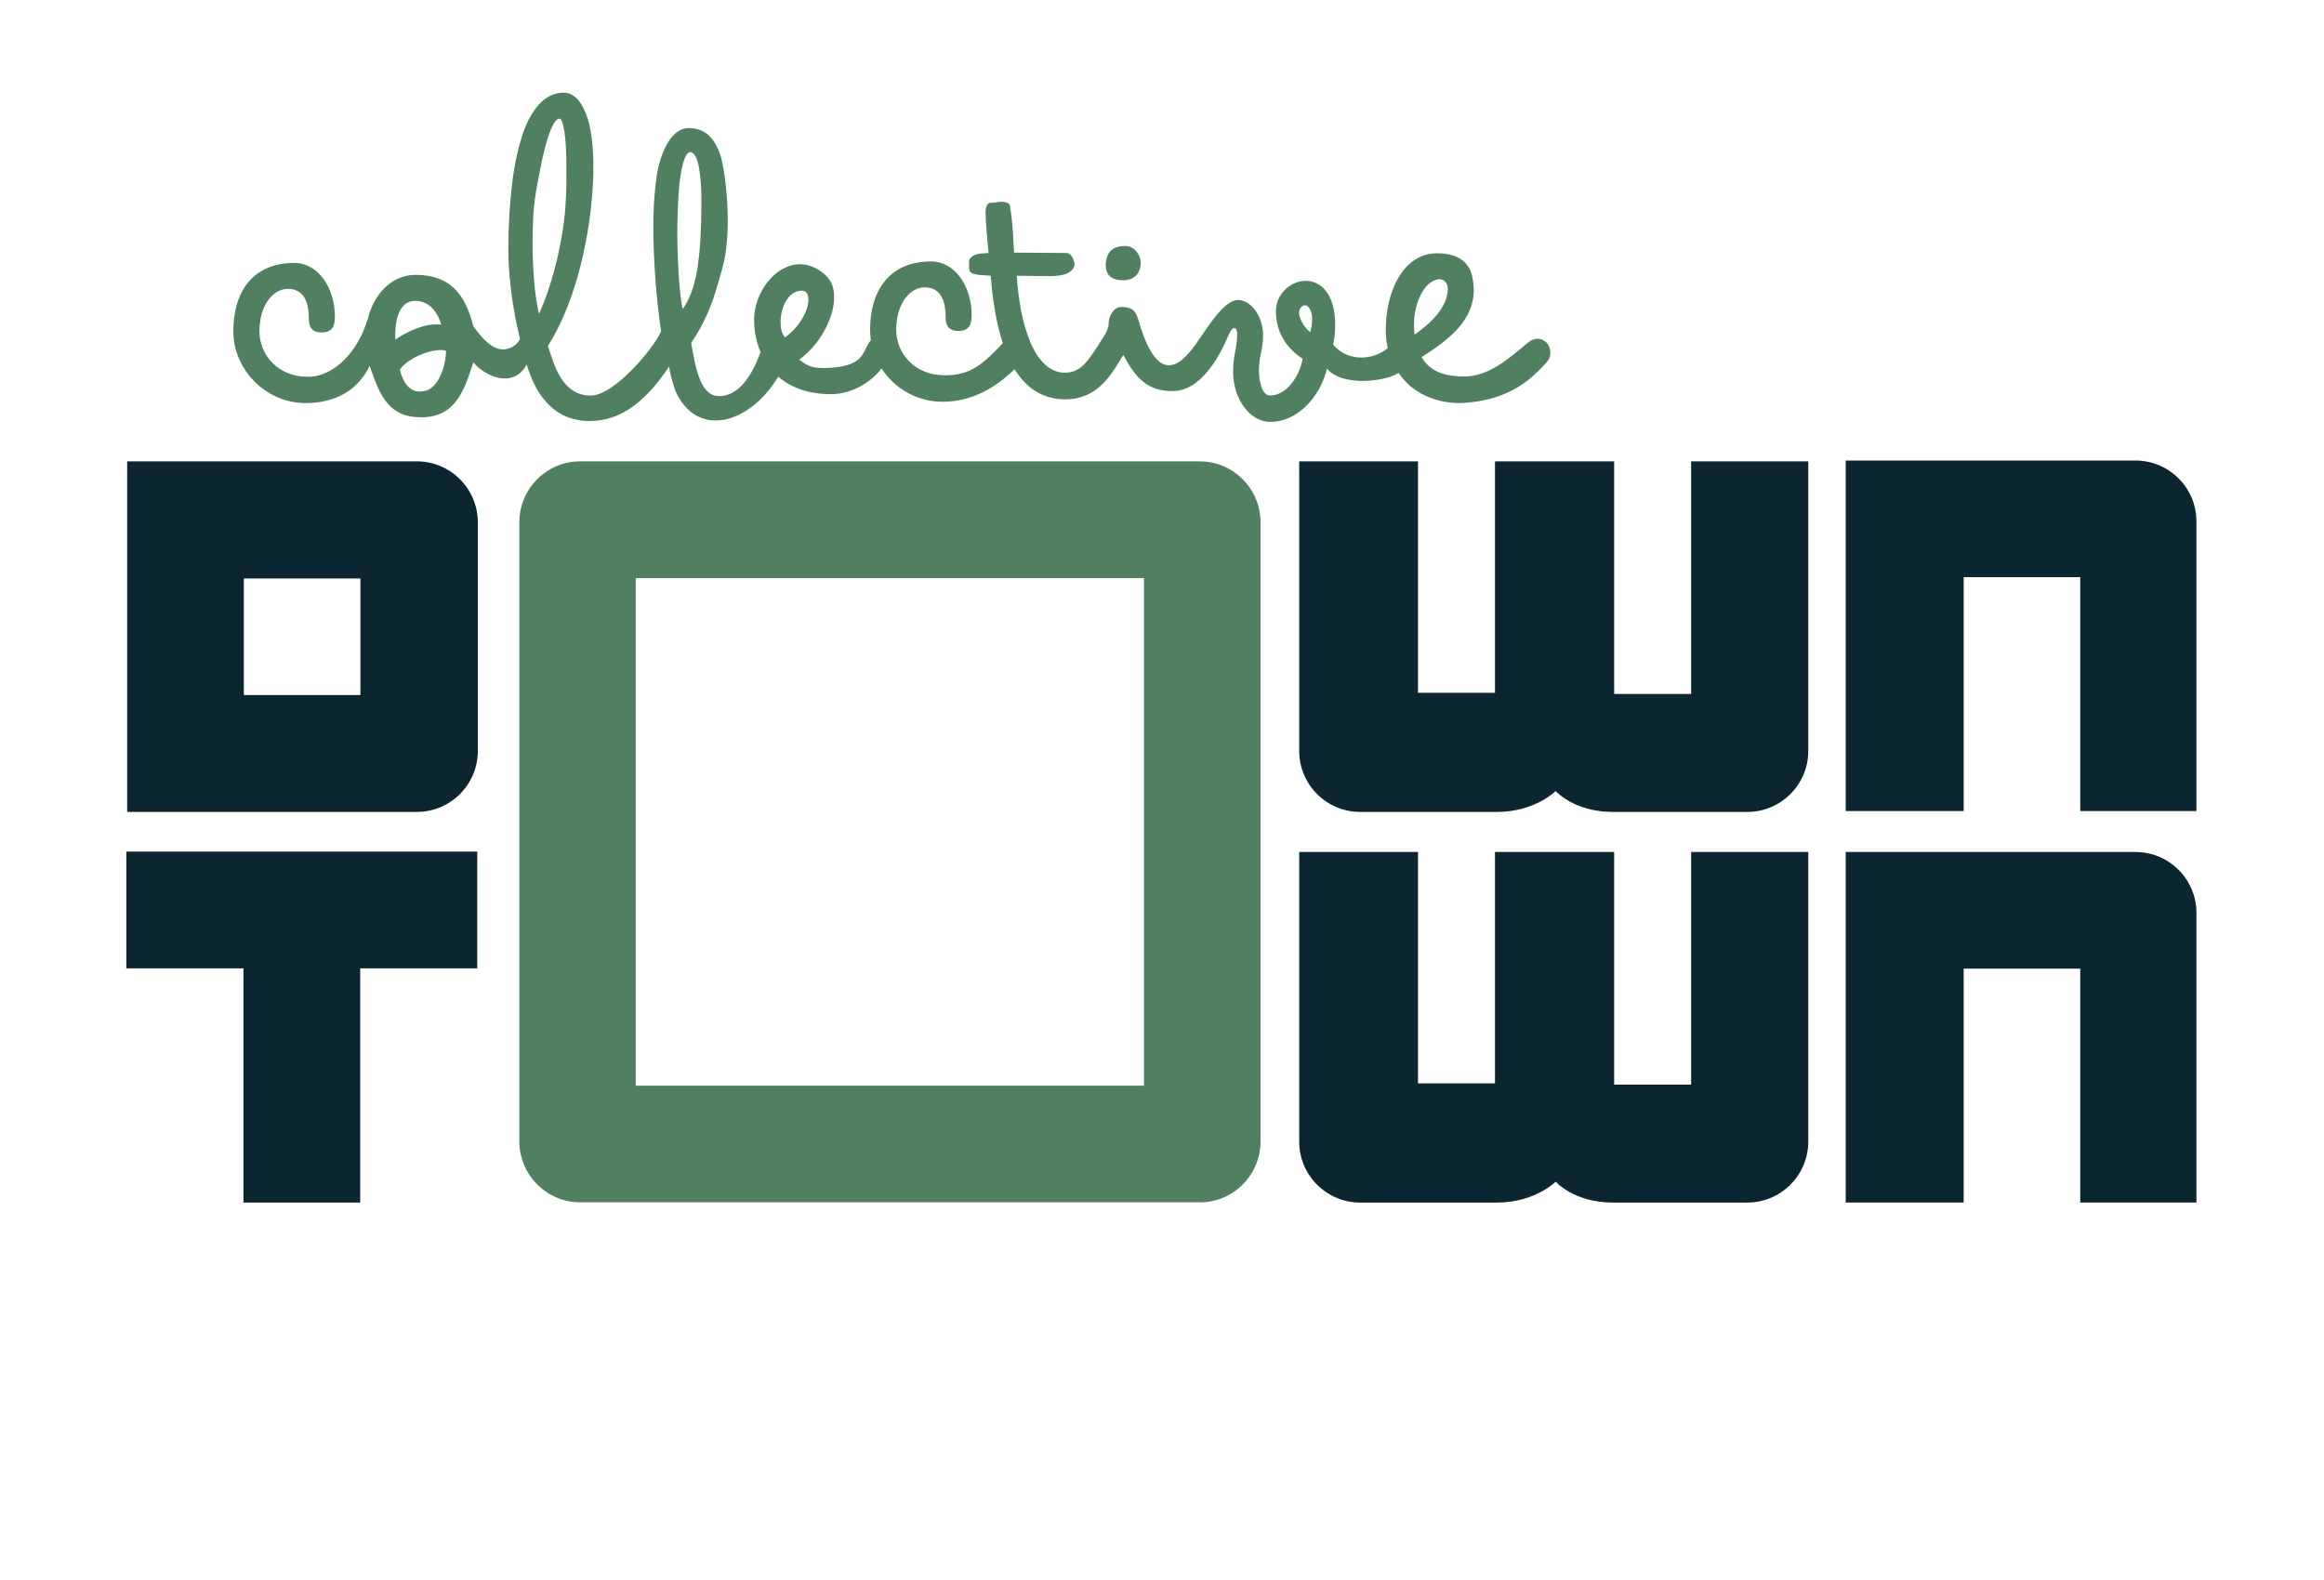 <?xml version="1.0" encoding="UTF-8"?>
<svg id="logo-en-collectve" xmlns="http://www.w3.org/2000/svg" viewBox="0 0 250 170">
  <defs>
    <style>
      .cls-1 {
        fill: #518060;
      }

      .cls-2 {
        fill: #0b2531;
      }
    </style>
  </defs>
  <g>
    <path class="cls-1" d="M129.06,129.36H62.41c-3.61,0-6.54-2.94-6.54-6.56V56.2c0-3.62,2.93-6.56,6.54-6.56h66.65c3.61,0,6.54,2.94,6.54,6.56v66.61c0,3.62-2.93,6.56-6.54,6.56ZM68.39,116.81h54.67v-54.61h-54.67v54.61h0Z"/>
    <g>
      <path class="cls-1" d="M120.78,30.16c1.42,0,1.93-.93,1.93-1.9,0-.67-.58-1.79-1.64-1.79-1.39,0-1.93.63-2.08,1.6-.04.08-.04.15-.04.22v.22c0,1.3.87,1.64,1.82,1.64h0Z"/>
      <path class="cls-1" d="M166.31,36.82c-.29-.26-.58-.37-.91-.37-.36,0-.73.15-.98.37-2.19,1.83-4.3,3.69-6.93,3.69-1.82,0-3.61-.41-4.56-2.09,3.06-1.93,5.61-4.02,5.61-7.22,0-.45-.07-.97-.18-1.49-.33-1.53-1.57-2.46-3.75-2.46-3.68,0-5.54,4.13-5.54,8.23,0,.69.07,1.34.21,1.96-1.07,1.04-4.01,1.81-5.87-.36.15-.71.22-1.34.22-2.09,0-3.43-1.57-4.77-3.17-4.77s-3.21,1.38-3.21,3.28c0,2.27,1.2,4.02,2.88,5.1-.33,1.83-1.68,3.95-3.5,3.95-.91,0-1.2-1.6-1.2-2.64,0-.67.07-1.3.22-1.94s.22-1.26.22-1.97c0-1.68-1.06-3.61-2.62-3.72-1.24-.09-2.7,1.96-3.66,3.36-1.52,2.21-4.57,7.52-7.08-1.05-.3-1.02-.55-1.56-1.9-1.56-.77,0-1.35.93-1.35,1.75,0,.9-.74,1.65-1.11,2.37-.02.03-.04.05-.05.08-.95,1.34-1.71,2.87-3.54,2.87-1.64,0-2.88-1.3-3.72-3.28-.84-1.97-1.31-4.62-1.46-7.15l3.54.04c1.68,0,2.41-.41,2.66-1.08.07-.45-.29-1.41-.84-1.41l-5.65-.04c-.07-1.26-.15-2.94-.29-3.95l-.15-1.08c-.04-.19-.18-.34-.44-.37-.18-.04-.36-.08-.51-.08-.11,0-.22.04-.33.04-.26.04-.51.08-.8.08-.44,0-.55.59-.55,1.04,0,.97.22,3.35.33,4.36-.87.08-1.53,0-2.04.63-.07.11-.07.37-.07.63,0,.22,0,.45.04.59.15.56,1.28.52,2.3.59.2,2.78.63,5.24,1.3,7.27-2.09,2.14-3.31,3.45-6.26,3.45-3.28,0-5.21-2.42-5.21-4.88,0-2.83,1.46-4.58,3.06-4.58,1.9,0,2.26,1.71,2.26,3.31,0,.33.07.71.29.97s.55.41,1.09.41c.62,0,1.02-.22,1.24-.63.11-.3.18-.63.18-1.04,0-3.13-1.79-5.81-4.37-5.81-4.48,0-6.56,3.13-6.56,7.34,0,.39.03.77.08,1.15-.93.97-.43,2.71-4.31,2.95-1.71.1-2.37-.04-3.39-.89,2.11-1.49,3.75-4.39,3.75-6.67,0-.52-.07-.97-.22-1.38-.51-1.26-2.11-2.2-3.43-2.2-2.73,0-4.96,3.09-4.96,5.96,0,1.17.22,2.38.7,3.49-1.14,3.12-2.64,4.74-4.49,4.74-2.08,0-2.54-3.34-2.98-5.72,1.31-1.9,2.26-4.1,2.88-6.37.66-2.31.84-2.74,1.02-5.34.17-2.6-.21-6.76-.76-8.51-.58-1.75-1.6-2.9-3.39-2.9-2.11,0-3.17,3.17-3.46,5.18-.26,1.83-.36,3.58-.36,5.32,0,3.58.31,7.87.84,11.35-.75,1.8-5.03,6.93-7.58,6.93-3.1,0-3.95-3.37-4.6-5.34,1.2-1.86,2.33-4.43,3.21-7.48.84-3.02,1.46-6.48,1.64-10.09.04-.59.04-1.16.04-1.71,0-1.97-.18-3.72-.58-5.1-.55-1.75-1.42-2.87-2.59-2.87-1.53,0-2.66.97-3.5,2.38-.44.75-.8,1.56-1.06,2.5-.58,1.83-.91,3.8-1.09,5.73-.11.97-.18,1.83-.22,2.6-.07,1.19-.11,2.31-.11,3.43,0,.93.04,1.86.11,2.83.18,2.05.47,4.21,1.09,6.74.02.09.04.18.06.26-.17.49-.71.85-.97.96-1.01.43-2.18.34-4.06-2.32-.84-3.35-2.44-5.51-6.2-5.51-2.61,0-4.55,2.12-5.17,4.86-.03.03-.1.23-.11.24-.88,2.91-3.35,5.87-6.31,5.87-3.28,0-5.21-2.42-5.21-4.88,0-2.83,1.46-4.58,3.06-4.58,1.9,0,2.26,1.71,2.26,3.31,0,.33.07.71.29.97s.55.41,1.09.41c.62,0,1.02-.22,1.24-.63.11-.3.18-.63.18-1.04,0-3.13-1.79-5.81-4.37-5.81-4.48,0-6.56,3.13-6.56,7.34s3.57,7.74,7.76,7.74c2.58,0,5.38-.89,6.91-4,1.12,3.36,2.15,5.53,5.53,5.53,3.83,0,4.69-3.11,5.62-5.91,1.21,1.46,4.26,2.92,5.74.24.49,1.57,1.08,2.8,1.85,3.73,1.17,1.45,2.73,2.34,4.92,2.34,3.38,0,6.03-2.09,8.55-5.87.1.64,0,.05.1.57.15.71.33,1.38.58,2.05,2.27,5.15,7.95,3.66,11.06-1.53,1.31,1.15,3.18,1.89,5.67,1.89,2.09,0,4.18-1.13,5.45-2.76,1.4,2.17,3.84,3.58,6.54,3.58,3.16,0,5.73-1.51,7.76-3.51,1.27,2.07,3.08,3.25,5.47,3.25,3.21,0,4.74-2.31,5.91-4.25.04-.06.07-.13.09-.19l.24-.33c1.35,2.57,2.67,3.91,5.37,3.88,3.66-.05,5.78-5.69,5.96-6.07.6-1.33.91-.45.91-.19,0,.67-.07,1.34-.22,2.05-.15.71-.22,1.42-.22,2.16,0,2.72,1.68,5.36,4.01,5.36,2.95,0,5.36-2.72,6.09-5.73,1.63,1.99,6.34,1.39,7.7.46.37.54.8,1.02,1.28,1.44,1.53,1.26,3.61,1.93,5.83,1.79,3.68-.3,6.34-1.49,8.86-4.43.22-.22.36-.59.36-.97,0-.41-.15-.82-.44-1.12h0ZM42.51,36.17c0-1.68.4-3.8,2.15-3.8,1.39,0,2.37,1.04,2.81,2.57-.18-.04-.4-.04-.58-.04-1.46,0-3.24.86-4.37,1.64v-.37ZM46.05,41.94c-.33.19-.93.19-.95.19-1.06,0-1.82-1.08-2.08-2.38.84-1.16,2.99-2.09,4.41-2.09.18,0,.36.04.55.08,0,1.53-.73,3.68-1.93,4.2h0ZM57.98,33.77c-.51-2.09-.69-5.14-.69-7.74,0-.97.04-1.86.07-2.64.04-1.04.22-2.53.55-4.13.15-.78.29-1.56.47-2.35.36-1.56.73-2.79,1.17-3.58.22-.37.44-.56.62-.56.4,0,.62,1.53.69,2.9.07.82.07,1.83.07,2.83s0,2.09-.07,3.13c-.18,3.8-1.35,8.82-2.88,12.14h0ZM73.44,33.23c-.4-1.56-.58-5.92-.58-8.34,0-1,.07-3.54.22-5.06.15-1.3.51-3.46,1.17-3.46.95,0,1.2,2.87,1.2,5.25,0,3.2-.15,5.66-.47,7.52-.33,1.86-.87,3.17-1.53,4.1h0ZM84.44,36.3c-.33-.37-.47-.97-.47-1.64,0-1.56.8-3.39,2.3-3.39.47,0,.69.37.69.97,0,1.23-1.02,3.02-2.52,4.06ZM140.93,35.74c-.69-.59-1.01-1.28-1.13-1.71-.23-.79.29-1.19.58-1.19.36,0,.77.56.77,1.49,0,.52-.07.97-.22,1.42ZM152.1,35c0-1.97.8-4.36,2.33-4.88.11-.04.26-.08.4-.08.47,0,.91.34.91,1.04,0,1.94-1.82,3.72-3.57,4.92-.04-.3-.07-.63-.07-1h0Z"/>
    </g>
  </g>
  <g>
    <path class="cls-2" d="M181.92,49.64v25.03h-8.28v-25.03h-12.82v24.9h-8.28v-24.9h-12.78v31.16c0,3.62,2.94,6.56,6.56,6.56h14.7c4.11,0,6.33-2.25,6.33-2.25,0,0,1.96,2.25,6.16,2.25h14.45c3.62,0,6.56-2.94,6.56-6.56v-31.16h-12.6Z"/>
    <path class="cls-2" d="M181.92,91.67v25.03h-8.28v-25.03h-12.82v24.9h-8.28v-24.9h-12.78v31.16c0,3.62,2.94,6.56,6.56,6.56h14.7c4.11,0,6.33-2.25,6.33-2.25,0,0,1.96,2.25,6.16,2.25h14.45c3.62,0,6.56-2.94,6.56-6.56v-31.16h-12.6Z"/>
    <path class="cls-2" d="M44.84,49.64H13.68v37.72h31.16c3.62,0,6.56-2.94,6.56-6.56v-24.6c0-3.62-2.94-6.56-6.56-6.56h0ZM38.77,74.78h-12.54v-12.54h12.54v12.54Z"/>
    <path class="cls-2" d="M229.71,91.67h-31.16v37.72h12.69v-25.17h12.54v25.17h12.5v-31.16c0-3.62-2.94-6.56-6.56-6.56Z"/>
    <path class="cls-2" d="M229.71,49.55h-31.16v37.72h12.69v-25.17h12.54v25.17h12.5v-31.16c0-3.62-2.94-6.56-6.56-6.56Z"/>
    <polygon class="cls-2" points="51.34 91.63 38.75 91.63 26.19 91.63 13.59 91.63 13.59 104.19 26.19 104.19 26.19 129.39 38.75 129.39 38.75 104.19 51.34 104.19 51.34 91.63"/>
  </g>
</svg>